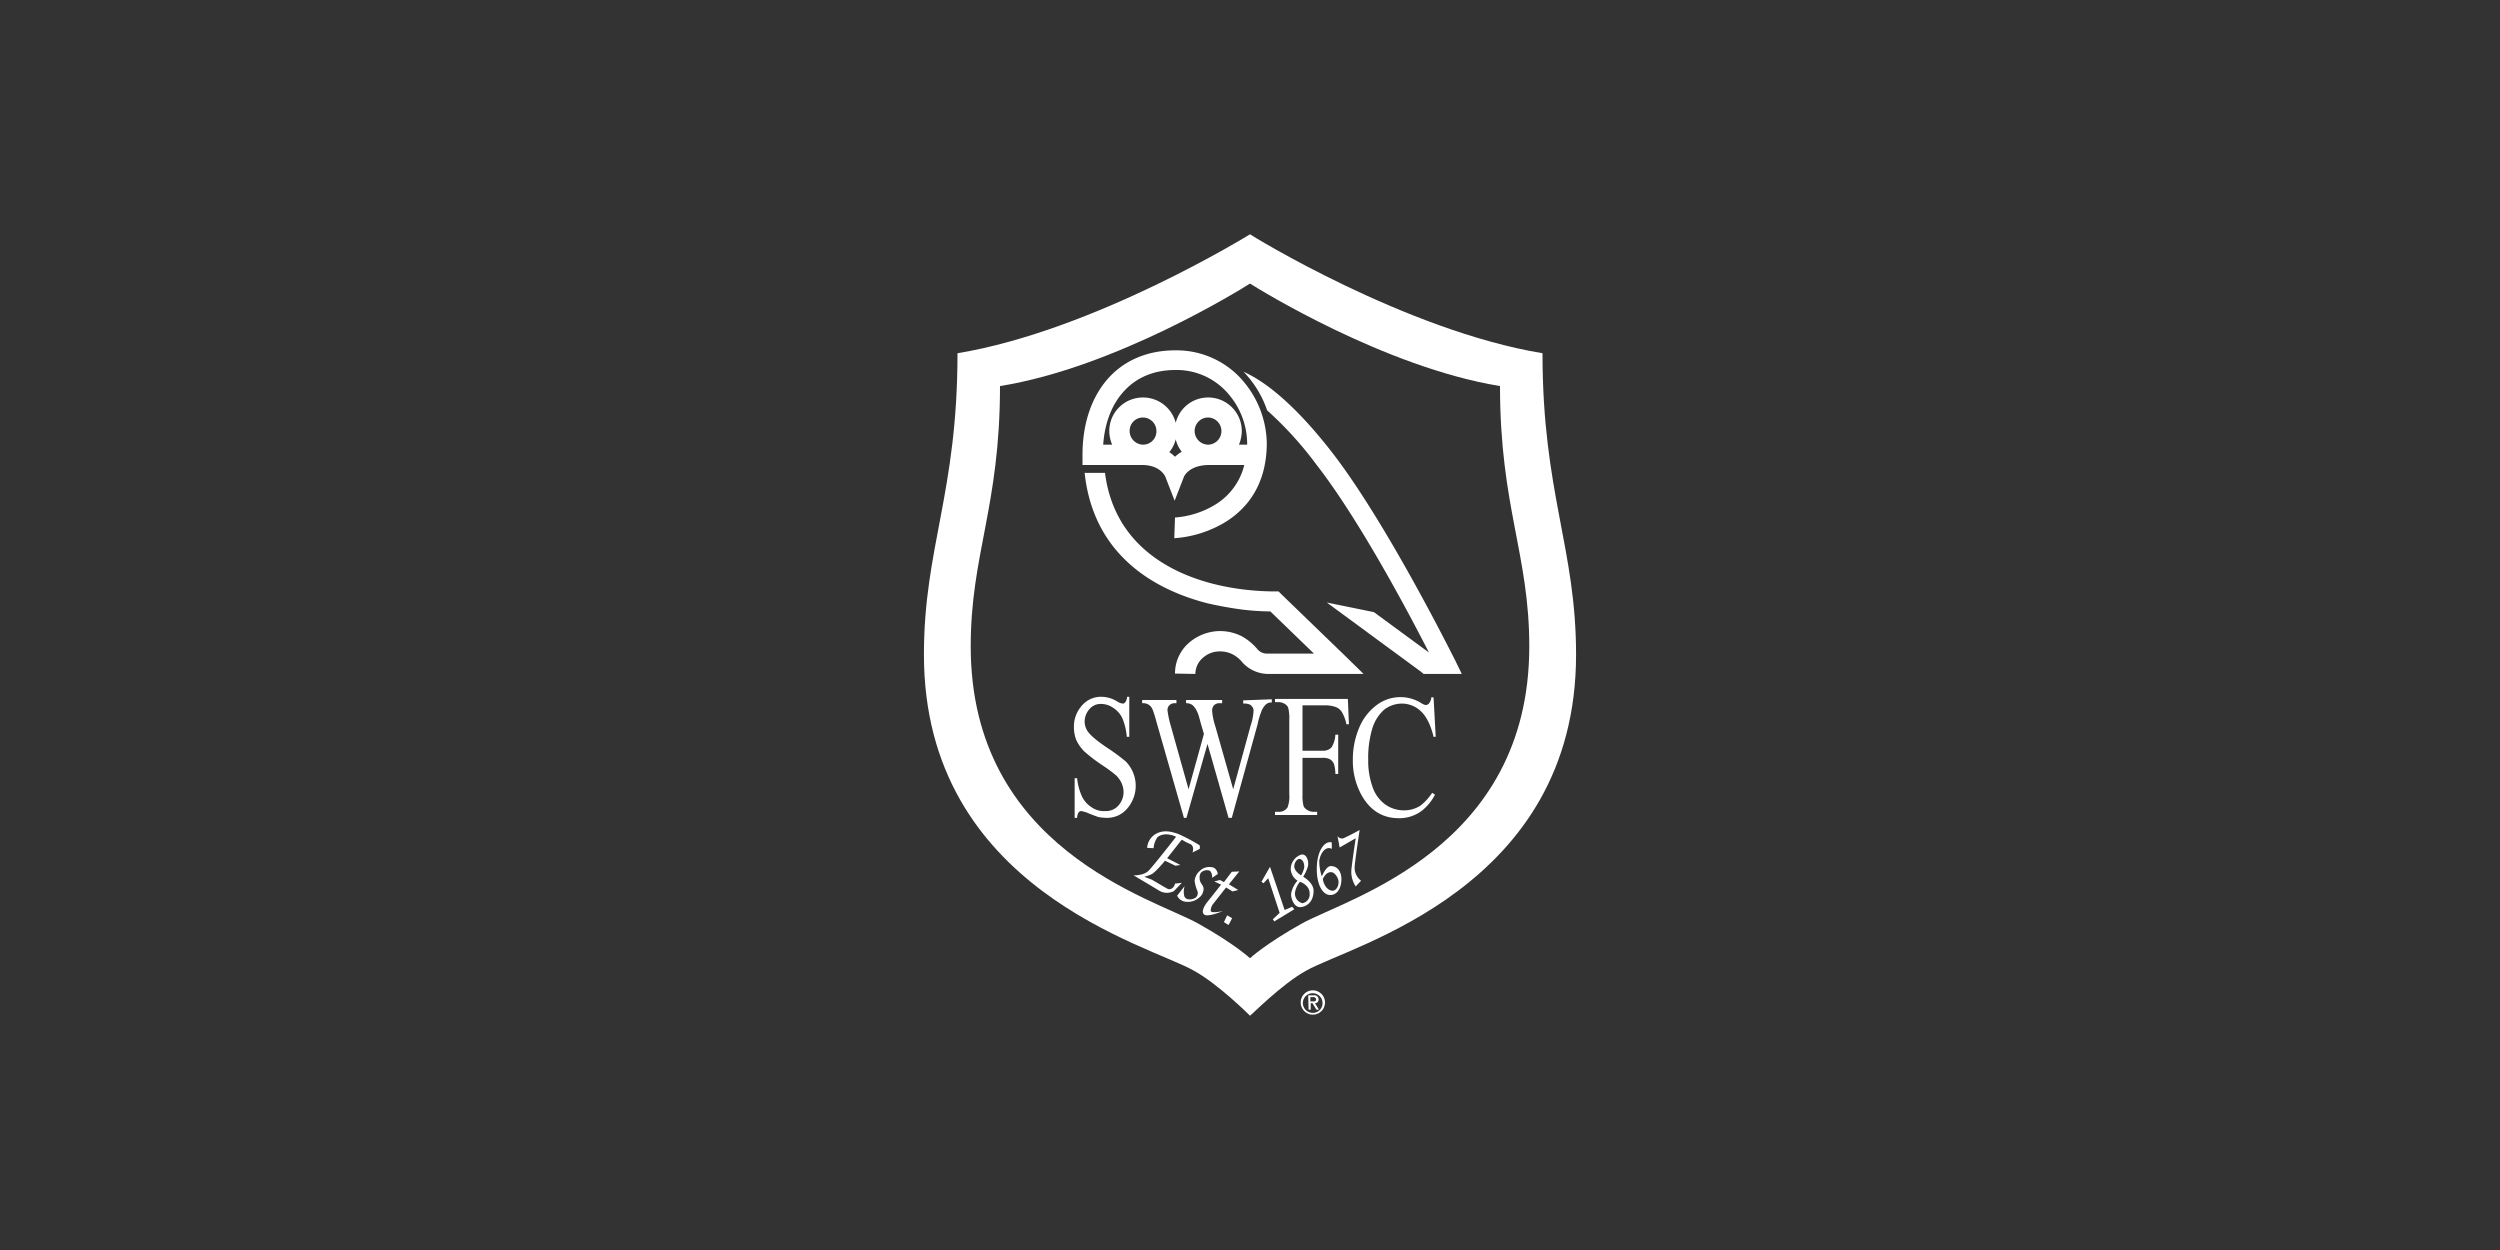 <?xml version="1.0" encoding="UTF-8"?>
<svg xmlns="http://www.w3.org/2000/svg" id="Layer_1" data-name="Layer 1" viewBox="0 0 700 350">
  <rect x="0" y="0" width="700" height="350" fill="#333333" stroke="none"/>
  <defs>
    <style>.cls-1{fill:none;}.cls-2{fill:#fff;}</style>
  </defs>
  <title>sheffield-wednesday</title>
  <rect class="cls-1" width="700" height="350"></rect>
  <path class="cls-2" d="M329,188.6h0a11.39,11.39,0,0,1,4-8.7,13.46,13.46,0,0,1,8.4-3.2h0a13.5,13.5,0,0,1,6.2,1.4,15.6,15.6,0,0,1,4.5,3.7,3.42,3.42,0,0,0,2.7,1.2h13.1l-12.2-11.8a70.88,70.88,0,0,1-7.7-.5c-3.2-.4-6.4-1-9.6-1.7-15.9-4-32.3-14.1-34.7-36.6h5.7c2.4,18.9,16.6,27.6,30.4,31.1a67.83,67.83,0,0,0,8.8,1.6,73.37,73.37,0,0,0,8.1.5H358l0.8,0.8,18,17.4,5,4.9H355a9.79,9.79,0,0,1-7.1-3.2,8.61,8.61,0,0,0-2.8-2.3,7.67,7.67,0,0,0-3.6-.8h0a6.92,6.92,0,0,0-4.7,1.8,6,6,0,0,0-2.1,4.5h0l-5.7-.1h0Zm0.2-70.2a9.32,9.32,0,0,1,9.1-7.1h0a9.39,9.39,0,0,1,9.4,9.4h0a10,10,0,0,1-.8,3.8h2.3v-0.7h0a21.4,21.4,0,0,0-5-13.2,19,19,0,0,0-15.1-7h0c-6.3,0-11.3,2.3-14.8,6.4-3.1,3.6-5,8.6-5.4,14.5h2.5a10,10,0,0,1-.8-3.8h0a9.39,9.39,0,0,1,9.4-9.4h0a9.43,9.43,0,0,1,9.2,7.1h0Zm1.7,8.1a8.8,8.8,0,0,1-1.7-3.5,8.74,8.74,0,0,1-1.8,3.6,10.1,10.1,0,0,1,1.6,1.3,8.47,8.47,0,0,1,1.9-1.4h0Zm3.6-5.8h0a3.83,3.83,0,0,0,3.6,3.8h0.4a3.81,3.81,0,0,0,3.5-3.8h0a3.8,3.8,0,0,0-3.8-3.8h0a3.78,3.78,0,0,0-3.7,3.8h0Zm-18.2,0h0a3.83,3.83,0,0,0,3.6,3.8h0.4a3.74,3.74,0,0,0,3.5-3.8h0a3.8,3.8,0,0,0-3.8-3.8h0a3.71,3.71,0,0,0-3.7,3.8h0ZM329,144.9h0a25.13,25.13,0,0,0,11.1-3.5,18,18,0,0,0,8.3-11.2h-9.8c-5.8,0-7.1,3.3-7.1,3.3l-2.6,6.7-2.6-6.7s-1.3-3.3-6.5-3.3H303.1v-2.8h0c0-8.6,2.4-15.8,6.8-21s11-8.3,19.1-8.3h0a24.48,24.48,0,0,1,19.5,9.1,27.55,27.55,0,0,1,6.2,16.8h0c0,11.9-5.7,18.6-11.8,22.3a31.87,31.87,0,0,1-14.1,4.4h0l0.2-5.8h0Zm19.2-40.8c5,2.2,13.4,7.9,24.8,22.6h0c15.5,20,34.2,57.8,34.3,57.9l2,4.1H398.6l-0.7-.6-26.4-19.4,13.2,2.7,15.4,11.3c-5.3-10.4-19.4-37.1-31.5-52.6h0a101.46,101.46,0,0,0-13.8-15.2,29.16,29.16,0,0,0-6.6-10.8h0Z" transform="translate(0 0)"></path>
  <path class="cls-2" d="M316.2,195.1v11.2h-0.7a17.37,17.37,0,0,0-1.2-5.1,6.87,6.87,0,0,0-2.6-3,6,6,0,0,0-3.4-1.1,4.13,4.13,0,0,0-3.3,1.5,5.33,5.33,0,0,0-1.3,3.4,5,5,0,0,0,.8,2.7q1.2,1.8,5.7,4.8a49.68,49.68,0,0,1,5,3.7,9.71,9.71,0,0,1,.5,13.1,7.35,7.35,0,0,1-5.9,2.7,14.92,14.92,0,0,1-2.1-.2c-0.4-.1-1.2-0.4-2.5-0.9a10.27,10.27,0,0,0-2.4-.8,0.91,0.91,0,0,0-.8.4,3,3,0,0,0-.4,1.5h-0.7V217.9h0.7a15.82,15.82,0,0,0,1.4,5.2,7.29,7.29,0,0,0,2.6,2.9,5.84,5.84,0,0,0,3.8,1.1,4.64,4.64,0,0,0,3.8-1.6,5.68,5.68,0,0,0,1.4-3.7,6.44,6.44,0,0,0-.5-2.4,7.33,7.33,0,0,0-1.6-2.3,40.08,40.08,0,0,0-4.1-3,46.35,46.35,0,0,1-4.8-3.7,11.59,11.59,0,0,1-2.2-3.1,9.37,9.37,0,0,1-.7-3.7,8.73,8.73,0,0,1,2.2-6,7,7,0,0,1,5.5-2.5,8.54,8.54,0,0,1,4.4,1.3,3.72,3.72,0,0,0,1.5.6,0.91,0.91,0,0,0,.8-0.4,3.2,3.2,0,0,0,.5-1.5h0.6Zm85.2,0.2,0.6,11h-0.6c-0.8-3.3-2-5.7-3.5-7.1a7.73,7.73,0,0,0-5.4-2.2,8.37,8.37,0,0,0-4.8,1.6,11.49,11.49,0,0,0-3.4,5.2,28.59,28.59,0,0,0-1.2,8.9,21.65,21.65,0,0,0,1.2,7.6,10,10,0,0,0,3.5,4.9,9,9,0,0,0,5.3,1.7,8.45,8.45,0,0,0,4.6-1.3A14.88,14.88,0,0,0,401,222l0.8,0.5a13.76,13.76,0,0,1-3.8,4.6,10.51,10.51,0,0,1-6.3,2q-6.6,0-10.2-6a19.77,19.77,0,0,1-2.7-10.5,22.47,22.47,0,0,1,1.8-8.9,14.92,14.92,0,0,1,4.9-6.3,11,11,0,0,1,12.5-.5,2.77,2.77,0,0,0,1.2.5,1.27,1.27,0,0,0,.9-0.4,3.59,3.59,0,0,0,.7-1.8l0.6,0.1h0Zm-36.7,2.2v12.7h5.6a3.18,3.18,0,0,0,2.5-.9,7.21,7.21,0,0,0,1.1-3.6h0.8v11h-0.8a9.27,9.27,0,0,0-.4-2.8,2.77,2.77,0,0,0-1.1-1.3,4.14,4.14,0,0,0-2.1-.4h-5.6v10.2a12.08,12.08,0,0,0,.3,3.3,2.19,2.19,0,0,0,.9,1,3.08,3.08,0,0,0,1.9.6h1v0.9H357v-0.9h1a2.79,2.79,0,0,0,2.5-1.2,8.65,8.65,0,0,0,.5-3.7V201.5a11.59,11.59,0,0,0-.3-3.3,2,2,0,0,0-.8-1,3.29,3.29,0,0,0-1.9-.6h-1v-0.9h20.4l0.3,7.1H377a11,11,0,0,0-1.2-3.3,3.53,3.53,0,0,0-1.7-1.5,8.53,8.53,0,0,0-3.2-.5h-6.2Zm-8.6-1.7v0.9a2.2,2.2,0,0,0-1.6.5,5,5,0,0,0-1.2,1.7,22.58,22.58,0,0,0-1.2,4L344.9,229H344l-5.9-20.7L332.2,229h-0.7l-7.7-26.9a30.61,30.61,0,0,0-1.1-3.5,2.77,2.77,0,0,0-1.1-1.3,3,3,0,0,0-1.8-.4V196h9.6v0.9H329a2.11,2.11,0,0,0-1.6.6,1.87,1.87,0,0,0-.5,1.4,25.63,25.63,0,0,0,.8,3.9l5.1,18.2,4.3-15.5-0.8-2.7-0.6-2.2a9.49,9.49,0,0,0-.9-2.1c-0.2-.3-0.4-0.5-0.6-0.8a2.78,2.78,0,0,0-2.1-.8V196h10.1v0.9h-0.7a2.11,2.11,0,0,0-1.6.6,2.2,2.2,0,0,0-.5,1.6,19,19,0,0,0,.9,4.3l5,17.6,4.9-17.9a16.12,16.12,0,0,0,.8-4.1,1.69,1.69,0,0,0-.3-1,2.34,2.34,0,0,0-.7-0.7,4,4,0,0,0-1.9-.3v-0.9l8-.3h0Z" transform="translate(0 0)"></path>
  <path class="cls-2" d="M321.2,237.4l1.8,0.1a6.26,6.26,0,0,1,1.1-3.1c2.2-1.7,5.2-.1,5.2-0.1s-6.3,8.1-7.7,9.5-4.2,1.3-4.2,1.3,5.6,3.3,7.2,4.3a4.17,4.17,0,0,0,4.1.1c0.4-.4,2.2-2.3,2.2-2.3l-1.9.2a1.86,1.86,0,0,1-.8,1.3,1.21,1.21,0,0,1-1.4.1c-0.4-.2-4.3-2.5-4.3-2.5l-2.1-.8a11.76,11.76,0,0,0,2-.7c1.1-.5,3.8-3.8,3.8-3.8l2.9,1.4,1.4-.2-3.7-1.9,4.1-5.2a15.69,15.69,0,0,0,2.3,1.2c1.4,0.6.7,2.4,0.7,2.4l2-1s0.3-1-.3-1.2a51.24,51.24,0,0,0-5.7-3c-1-.3-3.6-1.4-6.1-0.1a4.88,4.88,0,0,0-2.6,4h0Zm53.3-3.3,0.6,3.2,4.5-2.6s-0.9,5.9-1.2,8.7a7.37,7.37,0,0,0,1.2,4.8l1.5-1.6a4.58,4.58,0,0,1-1.8-3.9c0.2-2.5,1.4-10.3,1.4-10.3s-2.7,1.5-4.1,2.1a1.48,1.48,0,0,1-2.1-.4h0Zm-4.1,12c0.3,2.2,1.7,3.3,2.7,3.3s1.7-1.2,1.7-2.4-1.1-2.8-2.1-2.8-1.7.7-2.3,1.9h0Zm-1-5.2a14.05,14.05,0,0,0,.7,4.5s1.2-2.9,2.5-2.9c2.1,0,3,1.8,3,3.7s-0.8,4.2-2.9,4.4-4-2.5-4-7.2c0-5.8,2.6-8.1,4.2-7.5v1.8c-1.3-.8-3,0.5-3.5,3.2h0Zm-5.4,6a6.29,6.29,0,0,0-1.4,3,2.79,2.79,0,0,0,2.1,3,2.47,2.47,0,0,0,2-2.6c0.1-2.5-2.7-3.4-2.7-3.4h0Zm1.2-4.1c0-1.7-.8-2.3-1.4-2.3s-1.4,1-1.4,2.1c0,1.4,1.9,2.5,1.9,2.5a6.91,6.91,0,0,0,.9-2.3h0Zm-1.9,3.8a4.22,4.22,0,0,1-1.9-3.2,4.33,4.33,0,0,1,2.9-4.1c1.4-.3,2,1.3,2,2.6s-1.4,3.6-1.4,3.6,2.9,1.6,2.9,3.9c0,3.7-2.6,4.6-3.8,4.6-1.7,0-2.5-2.4-2.5-3.6a7,7,0,0,1,1.8-3.8h0Zm-10.1.3,2.4-4.2,4.1,12.1,2.1-.9,0.6,0.7-5.6,3.4-0.4-.6,1.9-1.8-3.2-9.7-1.3,1.4-0.6-.4h0Zm-9.6,9.4-0.9,1.9L344,259l1-1.9-1.4-.8h0Zm1.3-12.2,2.1-.1-2.9,3.6,2.6,1.6-1.6.4-1.8-1.1-3.7,4.7a3.21,3.21,0,0,0-.6,1.9c0.3,0.7,3.4,0,3.4,0s-4.4,1.9-5.3.9c-0.8-.7.1-2.4,1-3.5s3.8-4.8,3.8-4.8l-1.9-.9,1.6-.4,1.1,0.6,2.2-2.9h0Zm-5.5,1.7,1.6-1.1s-0.3-1.9-1.9-1.9a3.72,3.72,0,0,0-3.2,1.1,4,4,0,0,0-1.4,2.8,10.54,10.54,0,0,0,.7,2.6,1.66,1.66,0,0,1-.5,2.1c-1,.6-2.7.7-3.1-0.5a5.42,5.42,0,0,1,.1-2.8l-2.1,2.7a3,3,0,0,0,2.6,1.7,4.66,4.66,0,0,0,3.6-1.2,3.13,3.13,0,0,0,1.2-2.4c0-1.2-1.1-1.5-1.1-3a2.36,2.36,0,0,1,.4-1.6,2.43,2.43,0,0,1,2.1-.6c1.1,0.2,1,2.1,1,2.1h0Z" transform="translate(0 0)"></path>
  <path class="cls-2" d="M366.9,280.4h0.8c0.5,0,.8-0.1.8-0.6a0.7,0.7,0,0,0-.8-0.6h-0.8v1.2h0Zm-0.6-1.7h1.5a1.15,1.15,0,0,1,1.4,1.1,1,1,0,0,1-1,1.1l1.1,1.8h-0.7l-1.1-1.8H367v1.8h-0.6l-0.1-4h0Zm1.3,4.9a2.68,2.68,0,0,0,2.7-2.9,2.75,2.75,0,1,0-2.7,2.9h0Zm0-6.3a3.4,3.4,0,1,1-3.4,3.4,3.37,3.37,0,0,1,3.4-3.4h0Z" transform="translate(0 0)"></path>
  <path class="cls-2" d="M350,65.6s-43.6,27-81.9,33.3c0,39.2-9.4,54.5-9.4,84.4,0,65.6,63.1,81.3,75.6,88.5,6.9,3.8,15.6,12.5,15.7,12.6s8.8-8.8,15.7-12.6c12.6-7.2,75.6-22.9,75.6-88.5,0-29.9-9.4-45.3-9.4-84.4C393.6,92.6,350,65.7,350,65.6h0Zm0,202.7h0s-4.3-4-14.5-9.7c-12.7-7.1-63.7-20.9-63.7-77.6,0-25.8,8.2-39.1,8.2-72.9,32.4-5.2,67.8-27.3,70-28.7,2.2,1.4,37.6,23.4,70,28.7,0,33.8,8.2,47.1,8.2,72.9,0,56.7-51,70.5-63.7,77.6-10.2,5.7-14.5,9.7-14.5,9.7h0Z" transform="translate(0 0)"></path>
</svg>
